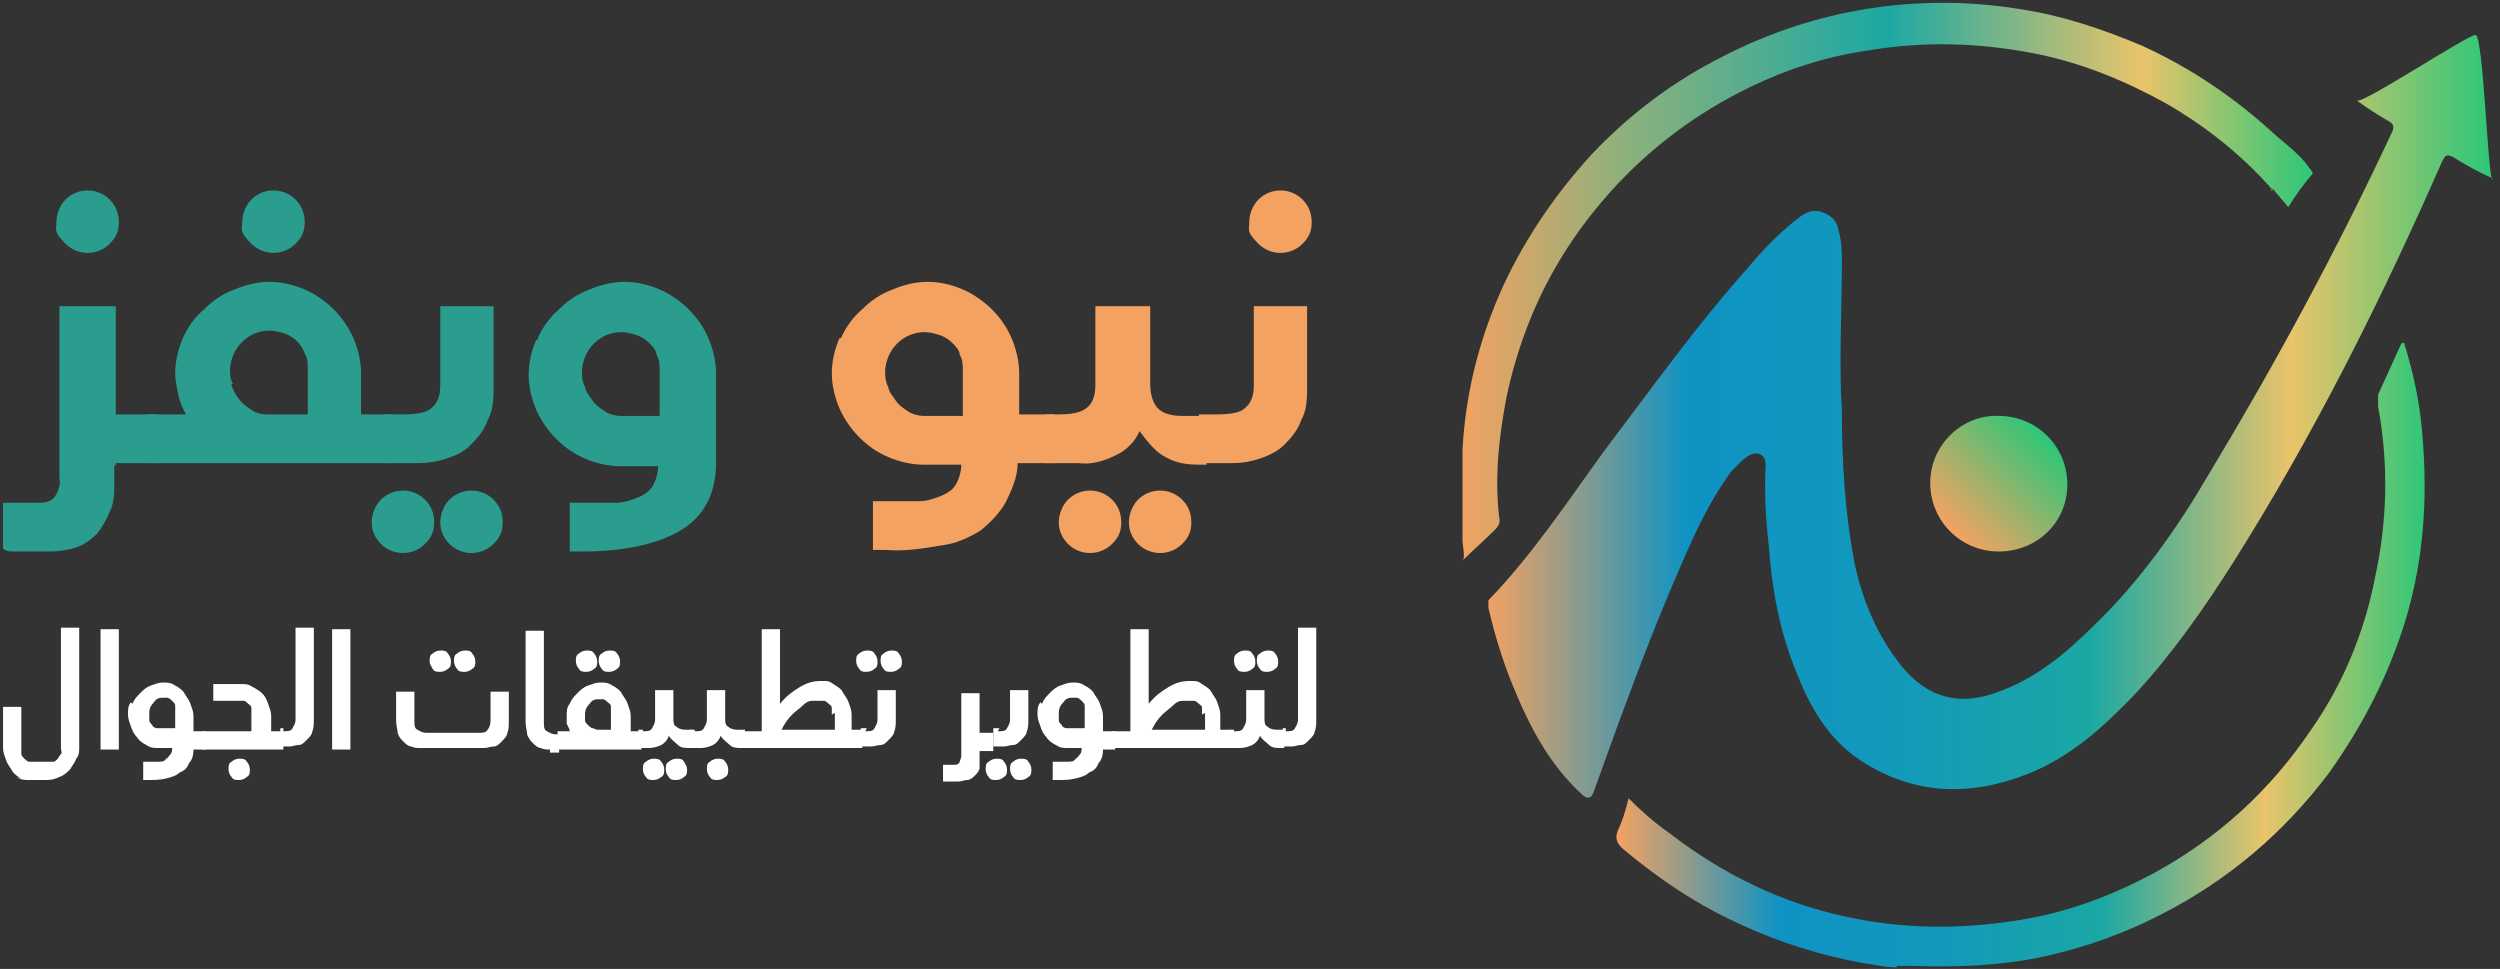 <?xml version="1.0" encoding="UTF-8"?> <svg xmlns="http://www.w3.org/2000/svg" xmlns:xlink="http://www.w3.org/1999/xlink" id="Layer_1" data-name="Layer 1" version="1.1" viewBox="0 0 164.1 63.6"><rect x="0" y="0" width="164.1" height="63.6" fill="#333333" stroke="none"/><defs><style> .cls-1 { fill: #2a9d8f; } .cls-1, .cls-2, .cls-3, .cls-4, .cls-5, .cls-6, .cls-7 { stroke-width: 0px; } .cls-2 { fill: url(#linear-gradient); } .cls-3 { fill: url(#linear-gradient-4); } .cls-4 { fill: url(#linear-gradient-2); } .cls-5 { fill: url(#linear-gradient-3); } .cls-6 { fill: #f4a261; } .cls-7 { fill: #fff; } </style><linearGradient id="linear-gradient" x1="97.5" y1="1686.6" x2="163.6" y2="1686.6" gradientTransform="translate(0 1714) scale(1 -1)" gradientUnits="userSpaceOnUse"><stop offset="0" stop-color="#f4a261"></stop><stop offset=".2" stop-color="#0f93c3"></stop><stop offset=".4" stop-color="#1299bb"></stop><stop offset=".6" stop-color="#1ba8a3"></stop><stop offset=".8" stop-color="#e9c46a"></stop><stop offset="1" stop-color="#2cc778"></stop></linearGradient><linearGradient id="linear-gradient-2" x1="95.8" y1="1695.5" x2="151.8" y2="1695.5" gradientTransform="translate(0 1714) scale(1 -1)" gradientUnits="userSpaceOnUse"><stop offset="0" stop-color="#f4a261"></stop><stop offset=".2" stop-color="#8ab17d"></stop><stop offset=".5" stop-color="#1ba8a3"></stop><stop offset=".8" stop-color="#e9c46a"></stop><stop offset="1" stop-color="#2cc778"></stop></linearGradient><linearGradient id="linear-gradient-3" x1="106.1" y1="1671" x2="159.3" y2="1671" gradientTransform="translate(0 1714) scale(1 -1)" gradientUnits="userSpaceOnUse"><stop offset="0" stop-color="#f4a261"></stop><stop offset=".2" stop-color="#0f93c3"></stop><stop offset=".4" stop-color="#1299bb"></stop><stop offset=".6" stop-color="#1ba8a3"></stop><stop offset=".8" stop-color="#e9c46a"></stop><stop offset="1" stop-color="#2cc778"></stop></linearGradient><linearGradient id="linear-gradient-4" x1="128.1" y1="1679.1" x2="134.4" y2="1685.4" gradientTransform="translate(0 1714) scale(1 -1)" gradientUnits="userSpaceOnUse"><stop offset="0" stop-color="#f4a261"></stop><stop offset="1" stop-color="#2cc778"></stop></linearGradient></defs><g id="Group_1" data-name="Group 1"><path class="cls-2" d="M163.6,11.7c-.9-.4-1.8-.9-2.6-1.4-.4-.2-.5-.1-.7.3-4,9.1-8.4,17.9-13.7,26.3-1.9,3-4,6-6.4,8.6-2.1,2.2-4.3,4.2-7.1,5.3-3.8,1.5-7.5,1.4-11-.9-2.1-1.4-3.3-3.5-4.2-5.8-1.1-2.7-1.6-5.5-1.8-8.3-.2-1.7-.3-3.5-.2-5.3,0-.7-.6-.9-1.1-.6s-.8.7-1.2,1.1c-1.4,1.9-2.4,4.1-3.3,6.2-2.1,4.8-3.9,9.8-5.7,14.8q-.2.6-.7.2c-2.2-2-3.5-4.5-4.6-7.2-.7-1.7-1.2-3.4-1.6-5.1v-.5c2.9-3,5.2-6.5,7.6-9.8,3.1-4.1,6.1-8.3,9.5-12.1.9-1.1,1.9-2.1,3-3,.5-.4,1-.8,1.7-.6s1.1.6,1.2,1.3c.2.7.2,1.3.2,2,0,3.3-.2,6.5,0,9.8,0,3.3.2,6.6.8,9.8.5,2.5,1.5,4.9,3.1,6.9,1.7,2.1,3.8,2.7,6.4,1.7,2.5-.9,4.5-2.6,6.3-4.4,3-2.9,5.4-6.3,7.5-9.9,4.4-7.3,8.4-14.7,12-22.4.2-.4.1-.6-.3-.8-.7-.4-1.3-.8-2-1.3h0c.3.3,7.4-4.4,7.8-4.3.5,0,.8,9.3,1.1,9.5h0Z"></path><path class="cls-4" d="M149.2,12.4c.3.4.7.8,1,1.2.5-.8,1-1.5,1.6-2.2h0c0-.2-.2-.3-.3-.5-.6-.8-1.4-1.4-2.1-2-2.6-2.4-5.5-4.4-8.8-5.9-2.6-1.1-5.3-2-8-2.4-6.7-1.1-13.5,0-19.5,3.1-3.2,1.6-6,3.7-8.5,6.3-2.4,2.6-4.4,5.5-5.9,8.7-1.6,3.5-2.5,7.1-2.7,10.8,0,1.4,0,2.8,0,4.2,0,.6,0,1.2,0,1.8,0,.2.2,1.2,0,1.3.7-.7,1.4-1.3,2.1-2,.3-.3.4-.5.3-.9-.3-2.7,0-5.3.5-7.9,1.1-5.1,3.3-9.5,6.8-13.4,2.6-2.9,5.7-5.2,9.2-6.9,2.5-1.2,5-2,7.8-2.4,3.6-.6,7.2-.5,10.8.2,3.1.6,6,1.8,8.7,3.3,2.6,1.5,5,3.4,7,5.7h-.2Z"></path><path class="cls-5" d="M124.5,63.5c-.8,0-1.5-.2-2.3-.3-2.7-.5-5.3-1.3-7.9-2.5-2.9-1.3-5.4-3-7.8-5-.4-.4-.5-.7-.3-1.2.3-.6.5-1.3.7-2.1.9.9,1.7,1.6,2.7,2.3,3.5,2.7,7.4,4.6,11.7,5.5,3.7.8,7.5.8,11.2.2,3.2-.5,6.1-1.6,8.9-3.1,4.2-2.3,7.6-5.4,10.3-9.4,2.1-3,3.5-6.4,4.2-10,.8-3.7.9-7.4.2-11.2v-.8c.5-1.1,1-2.2,1.5-3.3,0,0,0-.1.2-.1.5,1.6.9,3.3,1.1,5,.5,4.5.3,8.9-1,13.2-1.1,3.6-2.8,6.9-5,10-3,4-6.7,7.1-11,9.3-2.5,1.3-5.1,2.2-7.8,2.8-2.8.6-5.7.7-8.6.6h-1,0Z"></path><path class="cls-3" d="M131.2,36.2c-2.5,0-4.5-2-4.5-4.5s2.1-4.5,4.5-4.4c2.5,0,4.5,2,4.5,4.5s-2,4.4-4.5,4.4h0Z"></path><g id="Group_6" data-name="Group 6"><g><path class="cls-7" d="M1.4,51.1c-.2-.1-.5-.3-.6-.5s-.3-.4-.4-.7c-.1-.3-.2-.5-.2-.8v-2.7h1.2v2.7c0,.1,0,.3,0,.4,0,.1.1.2.2.3,0,0,.2.2.3.2s.2,0,.3,0h1c.1,0,.2,0,.3,0s.2-.1.3-.2c0,0,.1-.2.2-.3s0-.2,0-.4v-7.9h1.2v7.8c0,.3,0,.6-.2.8-.1.3-.3.5-.4.7-.2.2-.4.4-.7.5-.2.1-.5.2-.8.2h-1.2c-.3,0-.5,0-.8-.2Z"></path><path class="cls-7" d="M6.6,41.3h1.2v7.9h-1.2v-7.9Z"></path><path class="cls-7" d="M8.7,46.2c.1-.3.3-.5.5-.7.2-.2.4-.4.7-.5s.5-.2.8-.2.5,0,.8.2c.2.1.5.3.6.5s.3.4.4.7c.1.3.2.5.2.8v1h.8v1.2h-.8c0,.4-.1.7-.3.9-.1.3-.3.5-.6.6-.2.2-.5.3-.9.4s-.8.1-1.2.1h-.3v-1.2h.2c.3,0,.6,0,.8,0s.4,0,.5-.2c.1,0,.2-.2.3-.3s.1-.3.1-.4h-.9c-.3,0-.5,0-.8-.2-.2-.1-.5-.3-.6-.5-.2-.2-.3-.4-.4-.7-.1-.3-.2-.5-.2-.8s0-.6.2-.8ZM9.8,47.3c0,.1.1.2.2.3,0,.1.2.2.3.2.1,0,.2,0,.3,0h.9v-1.1c0-.1,0-.2,0-.4,0-.1-.1-.2-.2-.3,0,0-.2-.2-.3-.2-.1,0-.2,0-.3,0-.2,0-.4,0-.6.3-.2.2-.3.4-.3.7s0,.3,0,.4Z"></path><path class="cls-7" d="M16.5,48v-1.1c0-.1,0-.2,0-.4s-.1-.2-.2-.3c0,0-.2-.2-.3-.2s-.2,0-.3,0h-1.7v-1.1s1.8,0,1.8,0c.3,0,.5,0,.8.2.2.1.5.3.6.4.2.2.3.4.4.7.1.3.2.5.2.8v1h.8v1.2h-5.3v-1.2h3.2ZM15.2,50c.1-.1.3-.2.5-.2s.4,0,.5.2c.1.1.2.3.2.5s0,.4-.2.5c-.1.1-.3.2-.5.2s-.4,0-.5-.2c-.1-.1-.2-.3-.2-.5s0-.4.2-.5Z"></path><path class="cls-7" d="M18.6,48c.3,0,.5,0,.6-.2s.2-.3.2-.6v-6h1.2v6c0,.3,0,.6-.1.8,0,.2-.2.4-.4.6-.2.2-.3.3-.5.3-.2,0-.4.1-.6.1h-.6v-1.2h.2Z"></path><path class="cls-7" d="M21.8,41.3h1.2v7.9h-1.2v-7.9Z"></path><path class="cls-7" d="M32,47.9c.1-.1.2-.3.2-.6v-1.9h1.2v1.9c0,.3,0,.6-.1.8,0,.2-.2.4-.4.6-.2.2-.3.3-.5.3-.2,0-.4.1-.6.1h-4.2c-.2,0-.4,0-.6-.1-.2,0-.4-.2-.5-.3-.2-.2-.3-.3-.4-.6,0-.2-.1-.5-.1-.8v-1.9h1.2v1.9c0,.3,0,.5.2.6s.3.2.6.2h3.4c.3,0,.5,0,.6-.2ZM28.4,42.9c.1-.1.3-.2.5-.2s.4,0,.5.2c.1.1.2.3.2.5s0,.4-.2.5c-.1.1-.3.2-.5.2s-.4,0-.5-.2-.2-.3-.2-.5,0-.4.2-.5ZM30,42.9c.1-.1.3-.2.5-.2s.4,0,.5.2c.1.1.2.3.2.5s0,.4-.2.5c-.1.1-.3.2-.5.2s-.4,0-.5-.2c-.1-.1-.2-.3-.2-.5s0-.4.2-.5Z"></path><path class="cls-7" d="M36.1,49.2c-.2,0-.4,0-.6-.1-.2,0-.4-.2-.5-.3s-.3-.3-.4-.6c0-.2-.1-.5-.1-.8v-6h1.2v6c0,.3,0,.5.2.6s.3.2.6.2h.2v1.2h-.6Z"></path><path class="cls-7" d="M37.4,48c0-.1-.1-.3-.2-.5,0-.2,0-.3,0-.5,0-.3,0-.6.2-.8.1-.3.3-.5.5-.7s.4-.4.7-.5c.3-.1.5-.2.8-.2s.5,0,.8.2c.2.1.5.3.6.5s.3.4.4.7c.1.3.2.5.2.8v1h.7v1.2h-5.5v-1.2h.9ZM38,42.9c.1-.1.3-.2.5-.2s.4,0,.5.2c.1.1.2.3.2.5s0,.4-.2.5c-.1.1-.3.2-.5.2s-.4,0-.5-.2c-.1-.1-.2-.3-.2-.5s0-.4.2-.5ZM38.4,47.3c0,.1.1.2.2.3,0,0,.2.2.3.2s.2.1.3.1h.9v-1.1c0-.1,0-.2,0-.4s-.1-.2-.2-.3c0,0-.2-.2-.3-.2-.1,0-.2,0-.3,0-.2,0-.4,0-.6.3-.2.2-.3.4-.3.7s0,.3,0,.4ZM39.5,42.9c.1-.1.3-.2.5-.2s.4,0,.5.2c.1.1.2.3.2.5s0,.4-.2.5c-.1.1-.3.2-.5.2s-.4,0-.5-.2c-.1-.1-.2-.3-.2-.5s0-.4.2-.5Z"></path><path class="cls-7" d="M42.2,48c.3,0,.5,0,.6-.2s.2-.3.2-.6v-1.9h1.2v1.8c0,.3,0,.5.2.6.1.1.3.2.6.2h.5v1.2h-.2c-.3,0-.6,0-.8-.2s-.4-.3-.6-.6c-.1.3-.3.5-.5.6s-.5.2-.8.2h-.7v-1.2h.3ZM42.4,50c.1-.1.3-.2.5-.2s.4,0,.5.2c.1.1.2.3.2.5s0,.4-.2.5c-.1.1-.3.2-.5.2s-.4,0-.5-.2c-.1-.1-.2-.3-.2-.5s0-.4.2-.5ZM43.9,50c.1-.1.3-.2.5-.2s.4,0,.5.2.2.3.2.5,0,.4-.2.5c-.1.1-.3.2-.5.2s-.4,0-.5-.2c-.1-.1-.2-.3-.2-.5s0-.4.2-.5Z"></path><path class="cls-7" d="M45.6,48c.3,0,.5,0,.6-.2s.2-.3.2-.6v-1.9h1.2v1.8c0,.3,0,.5.2.6.1.1.3.2.6.2h.5v1.2h-.2c-.3,0-.6,0-.8-.2s-.4-.3-.6-.6c-.1.3-.3.5-.5.6s-.5.2-.8.2h-.7v-1.2h.3ZM46.6,50c.1-.1.3-.2.5-.2s.4,0,.5.2c.1.1.2.3.2.5s0,.4-.2.5c-.1.1-.3.2-.5.2s-.4,0-.5-.2c-.1-.1-.2-.3-.2-.5s0-.4.2-.5Z"></path><path class="cls-7" d="M48.8,48h1.2v-6.7h1.2v4.9c.4-.5.8-.8,1.3-1.1s.9-.4,1.4-.4.5,0,.8.2.5.3.6.5.3.4.4.7c.1.3.2.5.2.8v1h.7v1.2h-7.8v-1.2ZM54.6,46.9c0-.1,0-.2,0-.4s-.1-.2-.2-.3c0,0-.2-.2-.3-.2s-.2,0-.3,0-.3,0-.5,0c-.2,0-.4.1-.6.3s-.5.4-.7.6c-.3.3-.5.6-.7,1h3.5v-1.1Z"></path><path class="cls-7" d="M56.4,42.9c.1-.1.3-.2.5-.2s.4,0,.5.2c.1.1.2.3.2.5s0,.4-.2.5c-.1.1-.3.2-.5.2s-.4,0-.5-.2c-.1-.1-.2-.3-.2-.5s0-.4.2-.5ZM56.8,48c.3,0,.5,0,.6-.2s.2-.3.2-.6v-1.9h1.2v1.9c0,.3,0,.6-.1.8,0,.2-.2.4-.4.6-.2.2-.3.3-.5.3-.2,0-.4.1-.6.1h-.7v-1.2h.4ZM58,42.9c.1-.1.3-.2.5-.2s.4,0,.5.2c.1.1.2.3.2.5s0,.4-.2.5c-.1.1-.3.2-.5.2s-.4,0-.5-.2c-.1-.1-.2-.3-.2-.5s0-.4.2-.5Z"></path><path class="cls-7" d="M64.3,49.2v.5c0,.2,0,.5,0,.7s-.2.4-.3.5c-.1.1-.3.3-.5.3s-.4.1-.6.1h-.3c-.2,0-.3,0-.5,0-.1,0-.2,0-.2,0v-1.1s0,0,.2,0c0,0,.1,0,.2,0h.3c.2,0,.3,0,.4-.2,0-.1.1-.2.1-.4v-4.1h1.2v2.6h.9v1.2h-.9Z"></path><path class="cls-7" d="M64.9,50c.1-.1.3-.2.5-.2s.4,0,.5.2c.1.1.2.3.2.5s0,.4-.2.5c-.1.1-.3.2-.5.2s-.4,0-.5-.2c-.1-.1-.2-.3-.2-.5s0-.4.2-.5ZM65.5,48c.3,0,.5,0,.6-.2s.2-.3.2-.6v-1.9h1.2v1.9c0,.3,0,.6-.1.8,0,.2-.2.4-.4.6-.2.2-.3.3-.5.3-.2,0-.4.1-.6.1h-.7v-1.2h.4ZM66.5,50c.1-.1.3-.2.5-.2s.4,0,.5.2c.1.1.2.3.2.5s0,.4-.2.5c-.1.1-.3.2-.5.2s-.4,0-.5-.2c-.1-.1-.2-.3-.2-.5s0-.4.2-.5Z"></path><path class="cls-7" d="M68.4,46.2c.1-.3.3-.5.5-.7.2-.2.4-.4.7-.5s.5-.2.8-.2.5,0,.8.2c.2.1.5.3.6.5s.3.4.4.7c.1.3.2.5.2.8v1h.8v1.2h-.8c0,.4-.1.7-.3.9-.1.3-.3.5-.6.6-.2.2-.5.3-.9.4s-.8.1-1.2.1h-.3v-1.2h.2c.3,0,.6,0,.8,0s.4,0,.5-.2c.1,0,.2-.2.3-.3s.1-.3.1-.4h-.9c-.3,0-.5,0-.8-.2-.2-.1-.5-.3-.6-.5-.2-.2-.3-.4-.4-.7-.1-.3-.2-.5-.2-.8s0-.6.2-.8ZM69.5,47.3c0,.1.1.2.2.3,0,.1.2.2.3.2.1,0,.2,0,.3,0h.9v-1.1c0-.1,0-.2,0-.4,0-.1-.1-.2-.2-.3,0,0-.2-.2-.3-.2-.1,0-.2,0-.3,0-.2,0-.4,0-.6.3-.2.2-.3.4-.3.7s0,.3,0,.4Z"></path><path class="cls-7" d="M73,48h1.2v-6.7h1.2v4.9c.4-.5.8-.8,1.3-1.1s.9-.4,1.4-.4.5,0,.8.2.5.3.6.5.3.4.4.7c.1.3.2.5.2.8v1h.7v1.2h-7.8v-1.2ZM78.9,46.9c0-.1,0-.2,0-.4s-.1-.2-.2-.3c0,0-.2-.2-.3-.2s-.2,0-.3,0-.3,0-.5,0c-.2,0-.4.1-.6.3s-.5.4-.7.6c-.3.3-.5.6-.7,1h3.5v-1.1Z"></path><path class="cls-7" d="M81,48c.3,0,.5,0,.6-.2s.2-.3.2-.6v-1.9h1.2v1.8c0,.3,0,.5.2.6.1.1.3.2.6.2h.5v1.2h-.2c-.3,0-.6,0-.8-.2s-.4-.3-.6-.6c-.1.3-.3.5-.5.6s-.5.2-.8.2h-.7v-1.2h.3ZM81.2,42.9c.1-.1.3-.2.5-.2s.4,0,.5.2c.1.1.2.3.2.5s0,.4-.2.5c-.1.1-.3.2-.5.2s-.4,0-.5-.2c-.1-.1-.2-.3-.2-.5s0-.4.2-.5ZM82.7,42.9c.1-.1.3-.2.5-.2s.4,0,.5.2c.1.1.2.3.2.5s0,.4-.2.5c-.1.1-.3.2-.5.2s-.4,0-.5-.2c-.1-.1-.2-.3-.2-.5s0-.4.2-.5Z"></path><path class="cls-7" d="M84.4,48c.3,0,.5,0,.6-.2s.2-.3.2-.6v-6h1.2v6c0,.3,0,.6-.1.8,0,.2-.2.4-.4.6-.2.2-.3.3-.5.3-.2,0-.4.1-.6.1h-.6v-1.2h.2Z"></path></g><g id="Group_5" data-name="Group 5"><path id="Path_23" data-name="Path 23" class="cls-1" d="M7.5,30.5v1.3c0,.6,0,1.2-.3,1.8-.2.5-.5,1-.8,1.4-.4.4-.8.7-1.3.9-.6.2-1.2.3-1.8.3h-1c-.5,0-.9,0-1.4,0-.2,0-.5,0-.7-.2v-3h2.2c.5,0,.9,0,1.2-.4.2-.3.4-.8.3-1.2v-11.3h3.7v7.1h2.7v3.2h-2.7v.2ZM4.3,13.1c.8-.8,2.1-.8,2.9,0h0c.4.4.6.9.6,1.5s-.2,1-.6,1.4c-.8.8-2.1.8-2.9,0s-.6-.9-.6-1.4.2-1.1.6-1.5h0Z"></path><path id="Path_24" data-name="Path 24" class="cls-1" d="M12.2,27.2c-.2-.4-.4-.8-.5-1.3s-.2-.9-.2-1.4c0-.8.2-1.6.5-2.3.3-.7.8-1.4,1.4-1.9.6-.6,1.2-1,2-1.3.7-.3,1.5-.5,2.3-.5s1.6.2,2.3.5c.7.3,1.4.8,1.9,1.3s1,1.2,1.3,1.9c.3.7.5,1.5.5,2.3v2.7h2.1v3.2H9.7v-3.2s2.5,0,2.5,0ZM15.2,25.3c.1.3.3.7.5.9.2.3.5.5.8.7s.6.3,1,.3h2.7v-3c0-.3,0-.7-.2-1-.1-.3-.3-.6-.5-.8-.2-.2-.5-.4-.8-.5s-.7-.2-1-.2c-1.4,0-2.5,1.1-2.6,2.5h0c0,.4,0,.7.2,1h-.1ZM16.5,13.1c.8-.8,2.1-.8,2.9,0h0c.4.4.6.9.6,1.5s-.2,1-.6,1.4c-.8.8-2.1.8-2.9,0s-.6-.9-.6-1.4.2-1.1.6-1.5h0Z"></path><path id="Path_25" data-name="Path 25" class="cls-1" d="M25,32.8c.8-.8,2.1-.8,2.9,0h0c.4.4.6.9.6,1.5s-.2,1-.6,1.4c-.8.8-2.1.8-2.9,0-.4-.4-.6-.9-.6-1.4s.2-1.1.6-1.5ZM26.5,27.2c.8,0,1.5-.1,1.8-.4.4-.3.6-.8.6-1.5v-5.2h3.5v5.2c0,.8,0,1.6-.4,2.3-.2.6-.6,1.1-1.1,1.6s-1,.7-1.6.9c-.6.2-1.2.3-1.8.3h-2.2v-3.2h1.2ZM29.5,32.8c.8-.8,2.1-.8,2.9,0h0c.4.4.6.9.6,1.5s-.2,1-.6,1.4c-.8.8-2.1.8-2.9,0-.4-.4-.6-.9-.6-1.4s.2-1.1.6-1.5Z"></path><path id="Path_26" data-name="Path 26" class="cls-1" d="M35.3,22.2c.3-.7.8-1.4,1.4-1.9.6-.6,1.2-1,2-1.3.7-.3,1.5-.5,2.3-.5s1.6.2,2.3.5,1.4.8,1.9,1.3c.6.6,1,1.2,1.3,1.9.3.7.5,1.5.5,2.3v5.9c0,2-.8,3.5-2.3,4.4-1.5.9-3.7,1.4-6.4,1.4h-.9v-3.2h.6c.8,0,1.6,0,2.4,0,.6,0,1.1-.2,1.6-.4.4-.2.7-.4.9-.8.2-.4.3-.8.3-1.2h-2.5c-.8,0-1.6-.2-2.3-.5s-1.3-.7-1.9-1.3c-.5-.5-1-1.2-1.3-1.9-.3-.7-.5-1.5-.5-2.3s.2-1.6.5-2.3h.1ZM38.4,25.3c0,.4.3.7.5,1s.5.5.8.7.7.3,1,.3h2.6v-3c0-.3,0-.7-.2-1,0-.3-.3-.6-.5-.8-.2-.2-.5-.4-.8-.5s-.7-.2-1-.2c-1.4,0-2.5,1.1-2.6,2.5h0c0,.4,0,.7.2,1.1h0Z"></path><path id="Path_27" data-name="Path 27" class="cls-6" d="M55.2,22.2c.3-.7.8-1.4,1.4-1.9.6-.6,1.2-1,2-1.3.7-.3,1.5-.5,2.3-.5s1.6.2,2.3.5,1.4.8,1.9,1.3c.6.6,1,1.2,1.3,1.9.3.7.5,1.5.5,2.3v2.7h2.3v3.2h-2.4c0,.9-.4,1.8-.8,2.6-.4.7-1,1.3-1.6,1.8-.8.5-1.7.9-2.6,1-1.2.2-2.4.4-3.6.3h-.9v-3.2h.6c.8,0,1.6,0,2.4,0,.6,0,1.1-.2,1.6-.4.4-.2.7-.4.9-.8s.3-.8.3-1.2h-2.5c-.8,0-1.6-.2-2.3-.5s-1.3-.7-1.9-1.3c-.5-.5-1-1.2-1.3-1.9-.3-.7-.5-1.5-.5-2.3s.2-1.6.5-2.3h0ZM58.3,25.3c0,.4.3.7.5,1s.5.5.8.7.7.3,1,.3h2.6v-3c0-.3,0-.7-.2-1,0-.3-.3-.6-.5-.8-.2-.2-.5-.4-.8-.5s-.7-.2-1-.2c-1.4,0-2.5,1.1-2.6,2.5h0c0,.4,0,.7.2,1.1h0Z"></path><path id="Path_28" data-name="Path 28" class="cls-6" d="M69.5,27.2c.8,0,1.4-.1,1.8-.4s.6-.8.6-1.5v-5.2h3.6v5.1c0,.7.2,1.3.5,1.6.3.3.8.5,1.6.5h1.6v3.2h-.5c-.8,0-1.5-.1-2.2-.5-.6-.3-1.1-.9-1.7-1.7-.3.7-.9,1.3-1.6,1.6-.8.4-1.6.6-2.4.5h-2.2v-3.2s.9,0,.9,0ZM70.1,32.8c.8-.8,2.1-.8,2.9,0h0c.4.4.6.9.6,1.5s-.2,1-.6,1.4c-.8.8-2.1.8-2.9,0-.4-.4-.6-.9-.6-1.4s.2-1.1.6-1.5h0ZM74.7,32.8c.8-.8,2.1-.8,2.9,0h0c.4.4.6.9.6,1.5s-.2,1-.6,1.4c-.8.8-2.1.8-2.9,0-.4-.4-.6-.9-.6-1.4s.2-1.1.6-1.5h0Z"></path><path id="Path_29" data-name="Path 29" class="cls-6" d="M79.9,27.2c.8,0,1.5-.1,1.8-.4.4-.3.6-.8.6-1.5v-5.2h3.5v5.2c0,.8,0,1.6-.4,2.3-.2.6-.6,1.1-1.1,1.6-.4.4-1,.7-1.6.9-.6.2-1.2.3-1.8.3h-2.2v-3.2h1.2ZM82.6,13.1c.8-.8,2.1-.8,2.9,0h0c.4.4.6.9.6,1.5s-.2,1-.6,1.4c-.8.8-2.1.8-2.9,0s-.6-.9-.6-1.4.2-1.1.6-1.5Z"></path></g></g></g></svg> 